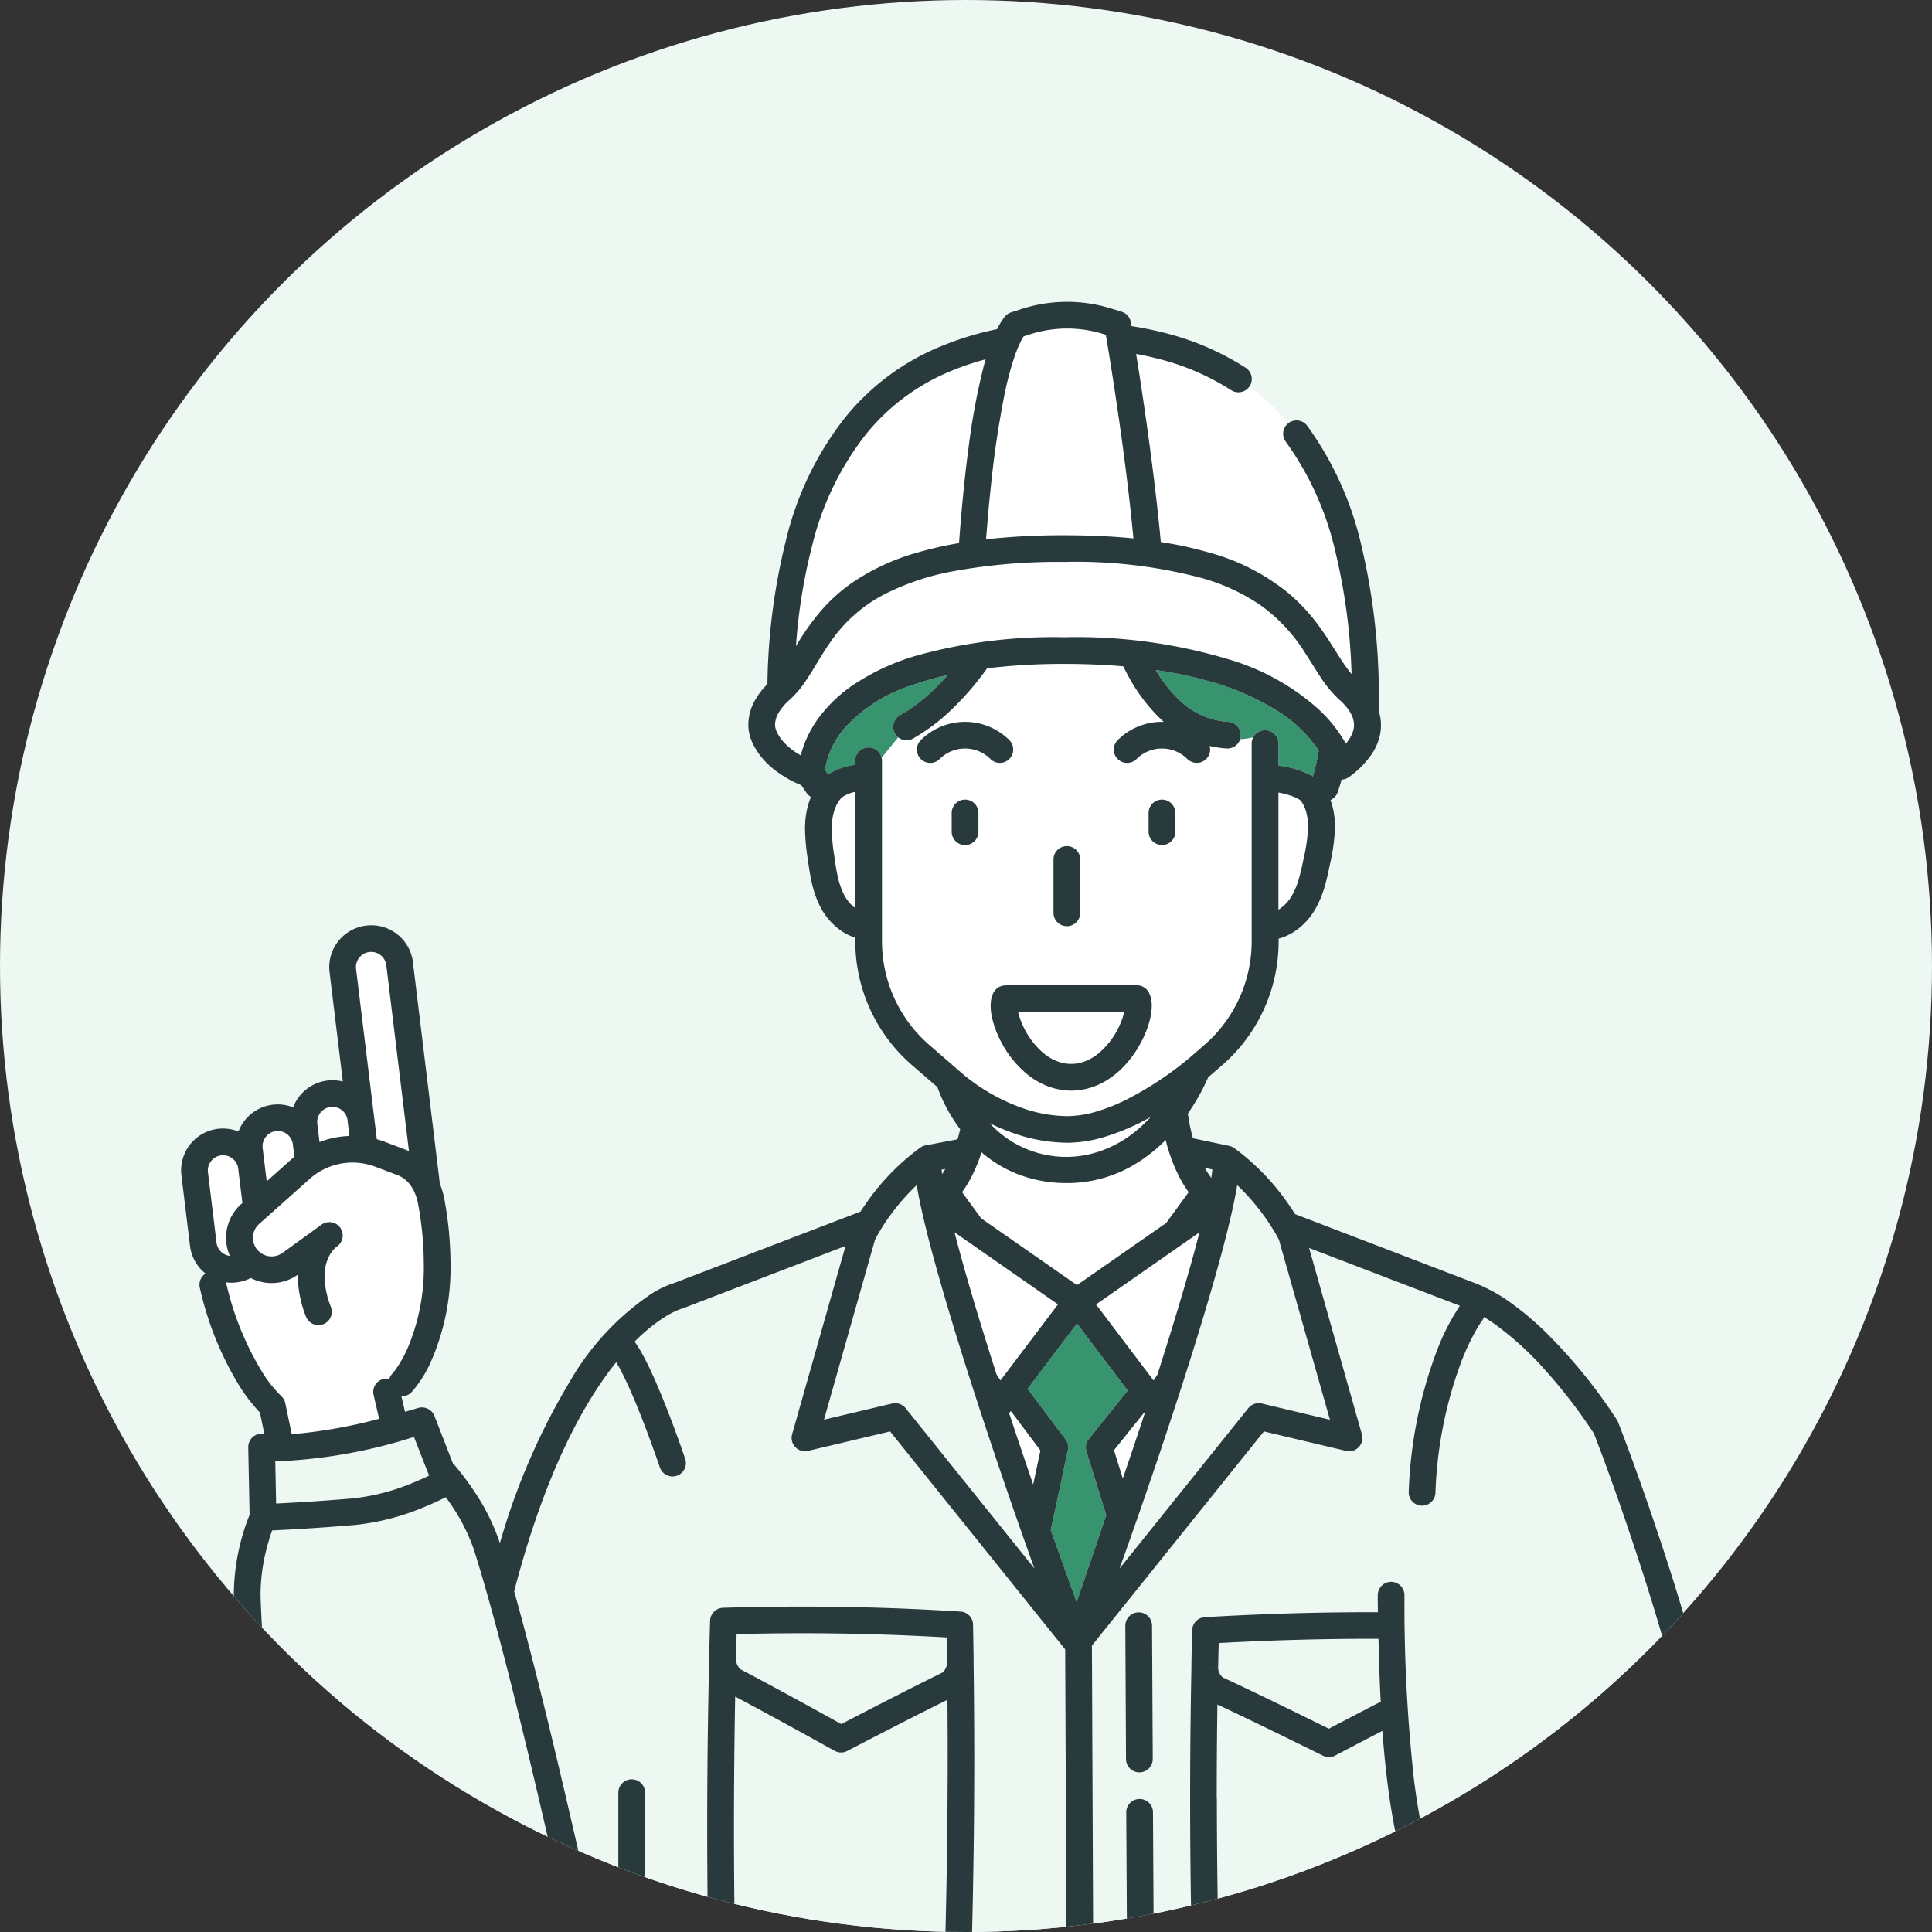 <svg xmlns="http://www.w3.org/2000/svg" xmlns:xlink="http://www.w3.org/1999/xlink" width="160" height="160" viewBox="0 0 160 160">
  <rect x="0" y="0" width="160" height="160" fill="#333333" stroke="none"/>
  <defs>
    <clipPath id="clip-path">
      <circle id="Mask" cx="80" cy="80" r="80" transform="translate(380 1259)" fill="#f7f5f3"/>
    </clipPath>
  </defs>
  <g id="icon_qa_a" transform="translate(-380 -1259)">
    <circle id="Background" cx="80" cy="80" r="80" transform="translate(380 1259)" fill="#edf8f3"/>
    <g id="Illust" clip-path="url(#clip-path)">
      <g id="Illust-2" data-name="Illust" transform="translate(395 1284)">
        <path id="Skin" d="M71.253,84.588c-.023-.079-.042-.156-.057-.228l8.78-.011,0,.015a5.96,5.96,0,0,1-.516,1.378,6.407,6.407,0,0,1-1.607,2.041,4.1,4.1,0,0,1-1.064.634,3.147,3.147,0,0,1-2.117.1,4.013,4.013,0,0,1-1.434-.8,6.551,6.551,0,0,1-1.572-2.069,6.179,6.179,0,0,1-.409-1.054m-4.482,5.035L63.852,87.1a11.369,11.369,0,0,1-3.936-8.6V63.556a1.1,1.1,0,0,0-.033-.262l1.371-1.69a1.109,1.109,0,0,0,1.237.1,15.967,15.967,0,0,0,3.1-2.317,24.2,24.2,0,0,0,3.031-3.5,51.931,51.931,0,0,1,6.411-.365c1.757,0,3.371.071,4.858.2.106.207.212.414.324.619a14.525,14.525,0,0,0,3.03,3.982c-.048,0-.1,0-.145,0a5.17,5.17,0,0,0-3.665,1.514A1.105,1.105,0,0,0,81.007,63.4a2.978,2.978,0,0,1,4.2,0,1.109,1.109,0,0,0,1.565,0,1.1,1.1,0,0,0,.28-1.078,8.866,8.866,0,0,0,1.4.208,1.107,1.107,0,0,0,1.128-.764,6.936,6.936,0,0,0,.992-.144l.087,0a1.1,1.1,0,0,0-.122.5V78.5A11.371,11.371,0,0,1,86.6,87.1l-1.322,1.145a27.813,27.813,0,0,1-5.144,3.38,15.235,15.235,0,0,1-2.55,1,8.51,8.51,0,0,1-2.3.353h-.047a11.44,11.44,0,0,1-3.515-.607,15.9,15.9,0,0,1-4-2.031c-.388-.269-.708-.516-.953-.715M82,69.425a1.107,1.107,0,0,0,2.214,0V67.873a1.107,1.107,0,0,0-2.214,0ZM70.137,82.154a1.11,1.11,0,0,0-.97.573,1.98,1.98,0,0,0-.2.573,2.787,2.787,0,0,0-.049.543,4.673,4.673,0,0,0,.122,1.009,8.157,8.157,0,0,0,.708,1.9,8.606,8.606,0,0,0,2.192,2.75,6.3,6.3,0,0,0,1.646.969,5.514,5.514,0,0,0,2,.387H75.6a5.638,5.638,0,0,0,2.91-.845,7.221,7.221,0,0,0,1.619-1.364,9.139,9.139,0,0,0,1.561-2.463,7.8,7.8,0,0,0,.413-1.216,4.874,4.874,0,0,0,.152-1.138,2.824,2.824,0,0,0-.05-.547A1.983,1.983,0,0,0,82,82.711a1.11,1.11,0,0,0-.971-.57Zm3.982-6.008a1.107,1.107,0,0,0,2.214,0V71.725a1.107,1.107,0,0,0-2.214,0ZM64.7,63.4a2.978,2.978,0,0,1,4.2,0,1.106,1.106,0,0,0,1.568-1.559,5.2,5.2,0,0,0-7.331,0A1.105,1.105,0,1,0,64.7,63.4m2.1,7.13a1.105,1.105,0,0,0,1.107-1.1V67.873a1.107,1.107,0,0,0-2.214,0v1.552a1.105,1.105,0,0,0,1.107,1.1M56.753,66.487a1.106,1.106,0,0,0-.251.2,2.852,2.852,0,0,0-.5.908,4.479,4.479,0,0,0-.227,1.144c-.011.153-.016.309-.016.467a16.086,16.086,0,0,0,.207,2.2c.088.627.176,1.233.306,1.79a6.028,6.028,0,0,0,.54,1.507,3.385,3.385,0,0,0,.656.854,2.73,2.73,0,0,0,.24.2v-9.63c-.064.014-.129.029-.193.047a2.959,2.959,0,0,0-.756.316m38.293,1.3a2.856,2.856,0,0,0-.445-.934l-.021-.019a1.036,1.036,0,0,0-.115-.083,2.908,2.908,0,0,0-.458-.225,6.525,6.525,0,0,0-1.257-.347v9.706c.034-.02.068-.04.1-.063a3.307,3.307,0,0,0,.951-.993,6.023,6.023,0,0,0,.632-1.472c.164-.548.288-1.146.415-1.767h0A13.229,13.229,0,0,0,95.2,69c0-.019,0-.038,0-.058a4.464,4.464,0,0,0-.157-1.157m-24.029,27.5a8.984,8.984,0,0,0,7.391.435,9.523,9.523,0,0,0,2.518-1.49,11.761,11.761,0,0,0,1.25-1.185,18.853,18.853,0,0,1-3.986,1.705,10.731,10.731,0,0,1-2.908.437h-.063a13.67,13.67,0,0,1-4.2-.72,16.683,16.683,0,0,1-2.185-.9c.019.021.036.042.056.062a8.67,8.67,0,0,0,2.125,1.661m27.808-37.92-.281.314ZM8.8,97.057l.161,1.324,2.079-1.854h0c.07-.063.143-.12.215-.18l-.125-1.029A1.26,1.26,0,0,0,9.88,94.213a1.378,1.378,0,0,0-.155.009,1.257,1.257,0,0,0-1.1,1.4Zm-3.2,6a3.734,3.734,0,0,1,1.252-2.793h0l.1-.085L6.6,97.323a1.26,1.26,0,0,0-1.249-1.106,1.278,1.278,0,0,0-.155.009,1.259,1.259,0,0,0-1.11,1.245,1.39,1.39,0,0,0,.009.156l.711,5.829a1.248,1.248,0,0,0,.189.527,1.255,1.255,0,0,0,.918.569,3.744,3.744,0,0,1-.314-1.5m7.727-8,.009.07a7.518,7.518,0,0,1,2.48-.5l-.159-1.307a1.247,1.247,0,0,0-.474-.839l0,0a1.244,1.244,0,0,0-.771-.266,1.407,1.407,0,0,0-.157.009,1.26,1.26,0,0,0-1.109,1.246,1.364,1.364,0,0,0,.009.154Zm4.527-2,.224,1.841c.223.062.445.132.664.216h0l1.832.694h0c.056.022.11.045.166.069L18.867,80.484a1.26,1.26,0,0,0-1.25-1.106,1.3,1.3,0,0,0-.157.009,1.252,1.252,0,0,0-1.1,1.4Zm-7.71,23.091h0a1.109,1.109,0,0,1,.355.606l.535,2.575a41.64,41.64,0,0,0,7.243-1.279l-.464-1.966a1.1,1.1,0,0,1,1.3-1.333,1.09,1.09,0,0,1,.247-.425h0l.011-.012c.012-.013.034-.039.065-.076.061-.075.157-.2.275-.366a10.059,10.059,0,0,0,.9-1.616,17.073,17.073,0,0,0,1.36-7.067,27.3,27.3,0,0,0-.471-4.916,4.2,4.2,0,0,0-.315-1.017l0,0a2.956,2.956,0,0,0-.582-.853,2.288,2.288,0,0,0-.812-.527l-1.831-.694h0a5.327,5.327,0,0,0-4.9.58h0a5.417,5.417,0,0,0-.54.423h0l-3.659,3.264h0l-.527.469h0a1.526,1.526,0,0,0-.387.53,1.55,1.55,0,0,0,.006,1.249,1.521,1.521,0,0,0,.4.534l.01.008a1.552,1.552,0,0,0,1.912.076h0l3.087-2.232.047-.036.1-.07a1.1,1.1,0,1,1,1.294,1.791l-.069.05h0a2.4,2.4,0,0,0-.557.685,3.544,3.544,0,0,0-.42,1.767,7.183,7.183,0,0,0,.538,2.555,1.107,1.107,0,0,1-2.068.788,9.353,9.353,0,0,1-.684-3.343c0-.051,0-.1,0-.149a3.757,3.757,0,0,1-3.895.276,3.471,3.471,0,0,1-1.165.358,3.587,3.587,0,0,1-.421.025,3.5,3.5,0,0,1-.466-.032,24.643,24.643,0,0,0,2.869,7.221,10.6,10.6,0,0,0,1.685,2.182m73.5-20.352c-.085-.275-.16-.554-.231-.834a12.886,12.886,0,0,1-2.734,2.119,10.842,10.842,0,0,1-5.449,1.447,11.07,11.07,0,0,1-4.146-.768,10.442,10.442,0,0,1-2.919-1.778,13.506,13.506,0,0,1-.853,2.063,9.9,9.9,0,0,1-.762,1.236l1.585,2.171,7.933,5.526,7.386-5.145,1.863-2.553a9.971,9.971,0,0,1-.762-1.236,13.689,13.689,0,0,1-.913-2.25" transform="translate(-1.874 -25.544)" fill="#fff"/>
        <path id="Hair" d="M133.828,62.051a6.937,6.937,0,0,1-.992.144,1.067,1.067,0,0,0,.052-.262,1.1,1.1,0,0,0-1.029-1.177,6.3,6.3,0,0,1-2.24-.561,6.733,6.733,0,0,1-1.6-1.045,11.226,11.226,0,0,1-2.171-2.687,34,34,0,0,1,4.489.948,21.129,21.129,0,0,1,5.319,2.274,11.588,11.588,0,0,1,3.691,3.435,15.735,15.735,0,0,1-.494,2.164,4.9,4.9,0,0,0-.622-.32,8.31,8.31,0,0,0-1.538-.474c-.233-.049-.463-.087-.687-.116V62.549a1.107,1.107,0,0,0-2.092-.5Zm-29.586-.335a1.1,1.1,0,0,1,.424-1.5,13.734,13.734,0,0,0,2.63-1.962c.477-.446.92-.91,1.324-1.369a24.681,24.681,0,0,0-2.9.823,12.784,12.784,0,0,0-5.613,3.538,7.235,7.235,0,0,0-1.324,2.216,5.5,5.5,0,0,0-.314,1.3c.086.12.17.24.252.36.04-.027.08-.055.121-.08a4.8,4.8,0,0,1,.878-.422,5.739,5.739,0,0,1,1.241-.3v-.33a1.107,1.107,0,0,1,2.182-.262l1.37-1.69a1.1,1.1,0,0,1-.27-.318" transform="translate(-45.131 -25.973)" fill="#38946e"/>
        <path id="Shirt" d="M122.909,157.494l2.454,3.269-.6,2.814c-.653-1.9-1.328-3.893-1.994-5.912a1.1,1.1,0,0,0,.1-.113Zm11.1.171c-.016-.016-.031-.033-.046-.051l-2.507,3.122.729,2.347c.6-1.749,1.216-3.575,1.824-5.418m-12.277-3.184.317.486,4.765-6.3-8.569-5.968c.524,2.044,1.2,4.409,1.963,6.919.479,1.58.993,3.217,1.523,4.868m13,.486.318-.487c.343-1.068.679-2.131,1-3.176.973-3.135,1.842-6.113,2.482-8.61l-8.569,5.968Z" transform="translate(-54.195 -65.639)" fill="#fff"/>
        <path id="Tie" d="M134.48,166.247l3.225-4.014-4.2-5.552-4.089,5.411,3.14,4.184a1.1,1.1,0,0,1,.2.892l-1.418,6.62,2.143,5.978,2.449-7.214-1.642-5.288a1.1,1.1,0,0,1,.193-1.016" transform="translate(-59.317 -72.073)" fill="#38946e"/>
        <path id="Cloth" d="M68.588,133.327c-.017-.129-.033-.253-.045-.369l.31-.059q-.129.224-.264.428m22.325.108c.025-.176.046-.34.062-.494l-.631-.132a7.224,7.224,0,0,0,.538.831c.01-.069.022-.139.031-.2M13.26,182c.554,4.811,1.264,9.761,2.034,14.091H41.773c0-5.843,0-10.278,0-11.31v-.228a1.107,1.107,0,0,1,2.214,0s0,4.846,0,11.538H49.2q-.063-4.327-.064-8.652,0-6.989.166-13.974c0-.025,0-.05,0-.075l0-.134c0-.038,0-.076,0-.114v-.006q.034-1.412.075-2.824a1.107,1.107,0,0,1,1.071-1.071q3.279-.1,6.557-.1,6.557,0,13.111.412a1.1,1.1,0,0,1,1.037,1.081q.026,1.413.046,2.825v.006c0,.035,0,.071,0,.106s0,.095,0,.142v.063q.053,3.952.054,7.9,0,7.208-.18,14.414h7.8l-.1-23.4-14.5-18.05-6.792,1.609a1.1,1.1,0,0,1-1.321-1.374l4.42-15.6-13.479,5.17a1.141,1.141,0,0,1-.118.037h0l-.043.014c-.047.016-.128.044-.24.09a7.35,7.35,0,0,0-1.025.535,14.054,14.054,0,0,0-2.563,2.081c.124.17.244.351.363.547.253.415.505.89.758,1.407.5,1.033,1.009,2.232,1.463,3.381.908,2.294,1.611,4.381,1.615,4.391a1.107,1.107,0,0,1-2.1.7l-.011-.034c-.008-.023-.019-.057-.035-.1-.031-.089-.076-.221-.134-.388-.116-.334-.284-.808-.487-1.368-.408-1.119-.963-2.582-1.541-3.939-.385-.9-.783-1.761-1.142-2.423q-.14-.258-.269-.469c-2.667,3.317-5.875,9.077-8.451,18.966.627,2.229,1.266,4.653,1.9,7.18,1.045,4.146,2.088,8.563,3.067,12.817.091.4.244,1.043.433,1.876s.412,1.857.647,3.016a1.107,1.107,0,0,1-2.17.437c-.231-1.139-.452-2.147-.638-2.968s-.336-1.459-.431-1.867c-.978-4.245-2.017-8.65-3.057-12.773s-2.081-7.966-3.058-11.077a15.609,15.609,0,0,0-1.968-3.884c-.132-.2-.261-.379-.383-.547-.434.219-1.1.537-1.925.87a19.916,19.916,0,0,1-5.54,1.428c-2.85.25-5.643.4-6.915.459-.03.083-.062.17-.093.262-.132.385-.274.851-.4,1.374a15.336,15.336,0,0,0-.468,3.64q0,.228.008.458c.142,3.794.544,8.54,1.107,13.427m55.605,14.091q.177-7.206.183-14.414,0-2.407-.022-4.813c-2.742,1.36-5.51,2.787-8.293,4.235a1.108,1.108,0,0,1-1.051-.014c-2.763-1.533-5.511-3.044-8.234-4.488q-.1,5.42-.1,10.842,0,4.325.066,8.652Zm-17.351-22.62a1.14,1.14,0,0,0,.112.5,1.329,1.329,0,0,0,.255.359c2.771,1.461,5.561,2.993,8.357,4.542,2.809-1.46,5.612-2.9,8.394-4.275a1.263,1.263,0,0,0,.251-.343,1.115,1.115,0,0,0,.112-.493v-.017q-.014-1.024-.033-2.048-5.974-.347-11.951-.348-2.721,0-5.443.073-.028,1.013-.054,2.024l-1.107-.026,1.107.026Zm56.83,22.62-.1-.337c-.288-.99-.536-1.839-.7-2.392a55.1,55.1,0,0,1-2.072-9.662c-.164-1.3-.3-2.708-.416-4.267q-1.951,1.012-3.911,2.042a1.111,1.111,0,0,1-1.008.012c-2.934-1.45-5.853-2.879-8.744-4.24q-.054,3.9-.056,7.8,0,5.521.114,11.041Zm-16.9-21.881a.993.993,0,0,0,.11.457,1.228,1.228,0,0,0,.26.336c2.917,1.366,5.855,2.8,8.8,4.256q2.15-1.128,4.293-2.237c-.083-1.582-.144-3.309-.184-5.211l-.556,0q-6.338,0-12.677.354c-.016.675-.032,1.35-.045,2.024l-1.107-.022,1.107.022ZM81.094,196.092l-.1-23.717,14.247-17.737,6.792,1.609a1.106,1.106,0,0,0,1.322-1.374l-4.372-15.43,12.483,4.788a18.576,18.576,0,0,0-1.942,3.828,36.637,36.637,0,0,0-2.293,11.568,1.107,1.107,0,0,0,2.212.106,34.418,34.418,0,0,1,2.145-10.873,20.045,20.045,0,0,1,1.218-2.6c.16-.281.289-.486.375-.616.043-.065.075-.112.1-.14l.02-.028,0,0a1.1,1.1,0,0,0,.158-.311q.444.266.913.6a25.867,25.867,0,0,1,4.081,3.711,44.259,44.259,0,0,1,4.105,5.323c.257.656,1.669,4.3,3.4,9.551a194.035,194.035,0,0,1,5.534,20.107,1.107,1.107,0,0,0,1.308.853q.331,1.629.619,3.262a1.1,1.1,0,0,0-.906,1.268c.351,2.117.635,4.217.831,6.262H110.65c-.406-1.392-.762-2.618-.989-3.367a52.812,52.812,0,0,1-1.994-9.3,130.98,130.98,0,0,1-.782-15.236,1.107,1.107,0,0,0-2.214.015q0,.714.013,1.4l-.52,0q-6.914,0-13.828.416a1.106,1.106,0,0,0-1.04,1.074q-.035,1.4-.063,2.8v.007c0,.043,0,.086,0,.13s0,.078,0,.117c0,.022,0,.043,0,.065v0q-.106,5.419-.107,10.838,0,5.521.112,11.041H86.107l-.052-9.917a1.107,1.107,0,0,0-2.214.011l.053,9.906Zm2.666-25.358.058,11.038a1.107,1.107,0,0,0,2.214-.011l-.059-11.038a1.107,1.107,0,0,0-2.214.011M64.449,152.328a1.109,1.109,0,0,1,1.12.384L76.234,165.99q-.481-1.335-1.012-2.839c-1.651-4.685-3.591-10.427-5.241-15.742-1.1-3.544-2.07-6.9-2.742-9.632-.329-1.34-.586-2.529-.752-3.538a18.131,18.131,0,0,0-2.22,2.54,16,16,0,0,0-1.236,1.978l-4.223,14.907ZM83.282,165.99l10.665-13.278a1.11,1.11,0,0,1,1.12-.384l5.64,1.336-4.223-14.907-.027-.053c-.049-.093-.125-.234-.228-.413-.205-.357-.519-.868-.941-1.456a18.139,18.139,0,0,0-2.26-2.6c-.014.086-.028.172-.044.26-.159.909-.387,1.959-.67,3.122-.566,2.326-1.354,5.108-2.257,8.084-1.806,5.949-4.073,12.665-5.936,17.933q-.436,1.235-.84,2.352m-69.919-8.872.07,3.5c.342-.017.748-.039,1.207-.065,1.408-.08,3.293-.2,5.192-.368a17.658,17.658,0,0,0,4.839-1.25c.566-.226,1.054-.448,1.433-.63L24.849,155.1a42.679,42.679,0,0,1-11.305,2.023h-.181" transform="translate(-5.566 -61.092)" fill="#edf8f3"/>
        <path id="Helmet" d="M130.087,8.9a18.092,18.092,0,0,1,3.2,3.029,1.1,1.1,0,0,0-.194,1.527,25.1,25.1,0,0,1,4.1,9.083,49.1,49.1,0,0,1,1.345,10.152c-.181-.212-.361-.449-.545-.713-.608-.868-1.238-2-2.118-3.211a15.568,15.568,0,0,0-2.526-2.744,17.762,17.762,0,0,0-6.706-3.422,31.184,31.184,0,0,0-3.906-.845q-.039-.437-.081-.879c-.534-5.512-1.419-11.389-1.948-14.68.645.117,1.276.254,1.89.414a20.336,20.336,0,0,1,5.976,2.582,1.109,1.109,0,0,0,1.512-.294M97.179,25.149a18.39,18.39,0,0,1,5.426-2.51,30.168,30.168,0,0,1,3.434-.78c.182-2.462.441-5.281.8-7.994a55.21,55.21,0,0,1,1.238-6.639c.054-.2.109-.4.165-.588a22.132,22.132,0,0,0-2.663.886,17.624,17.624,0,0,0-7.307,5.395l-.011.014a24.131,24.131,0,0,0-4.406,9.21,45.717,45.717,0,0,0-1.321,8.247,20.7,20.7,0,0,1,2.066-2.926,13.987,13.987,0,0,1,2.573-2.317m23.31-3.677c0-.044-.008-.088-.012-.132-.248-2.615-.582-5.338-.92-7.831C119.005,9.45,118.44,6,118.2,4.608l-.2-.063a10.1,10.1,0,0,0-6.128.039l-.485.158a5.177,5.177,0,0,0-.275.5,10.5,10.5,0,0,0-.467,1.148,26.529,26.529,0,0,0-.838,3.154,81.341,81.341,0,0,0-1.175,8.062c-.139,1.354-.255,2.687-.351,3.94a58.409,58.409,0,0,1,6.5-.334c2.1,0,4,.093,5.707.262M97.134,33.714a18.76,18.76,0,0,1,5.432-2.543,42.428,42.428,0,0,1,12.217-1.511,43.76,43.76,0,0,1,13.83,1.9,19.255,19.255,0,0,1,7.225,4.074,11.77,11.77,0,0,1,2.138,2.647c.036.063.072.125.105.186.015-.018.033-.036.047-.053a2.9,2.9,0,0,0,.539-.934,1.807,1.807,0,0,0,.092-.559,1.99,1.99,0,0,0-.271-.968,4.319,4.319,0,0,0-.937-1.116,9.48,9.48,0,0,1-1.525-1.821c-.442-.655-.851-1.341-1.3-2.031a13.783,13.783,0,0,0-3.777-4.027,16.563,16.563,0,0,0-4.79-2.2,40.4,40.4,0,0,0-11.373-1.339,47.948,47.948,0,0,0-9.182.765,20.8,20.8,0,0,0-5.709,1.9,12.233,12.233,0,0,0-4.5,3.967c-.756,1.071-1.33,2.161-2.013,3.174a8.473,8.473,0,0,1-1.367,1.616,4.321,4.321,0,0,0-.937,1.116,1.984,1.984,0,0,0-.27.968,1.455,1.455,0,0,0,.144.565,3.275,3.275,0,0,0,.557.833,5.627,5.627,0,0,0,1.428,1.118c.025-.1.053-.2.085-.313a9.177,9.177,0,0,1,1.68-3.155,11.918,11.918,0,0,1,2.435-2.257" transform="translate(-41.619 -1.88)" fill="#fff"/>
        <path id="Drawing" d="M80.408,109.63l.058,11.038a1.107,1.107,0,0,1-2.214.011l-.058-11.038a1.107,1.107,0,0,1,2.214-.011M43.631,135q-.063-4.326-.064-8.652,0-6.988.166-13.974c0-.025,0-.05,0-.075,0-.045,0-.09,0-.134s0-.077,0-.114v-.006q.034-1.412.074-2.823a1.107,1.107,0,0,1,1.072-1.071q3.278-.1,6.557-.1,6.556,0,13.111.412a1.1,1.1,0,0,1,1.037,1.081q.026,1.413.045,2.825v.006c0,.036,0,.071,0,.106s0,.095,0,.142v.063q.052,3.952.054,7.9,0,7.207-.18,14.413H63.3q.177-7.2.183-14.413,0-2.407-.022-4.814c-2.742,1.36-5.51,2.787-8.293,4.235a1.106,1.106,0,0,1-1.05-.014c-2.763-1.533-5.511-3.043-8.234-4.488q-.1,5.421-.1,10.842,0,4.325.066,8.652Zm1.21-22.675,1.107.026v.029a1.144,1.144,0,0,0,.112.5,1.348,1.348,0,0,0,.255.359c2.771,1.461,5.561,2.992,8.357,4.542,2.809-1.46,5.611-2.9,8.394-4.274a1.279,1.279,0,0,0,.25-.343,1.112,1.112,0,0,0,.113-.493v-.017c-.009-.683-.022-1.365-.033-2.048q-5.975-.346-11.951-.348-2.722,0-5.443.073-.028,1.012-.054,2.024Zm28.511-60.62a1.105,1.105,0,0,0,1.107-1.1V46.18a1.107,1.107,0,0,0-2.214,0V50.6a1.105,1.105,0,0,0,1.107,1.1m-5.09,4.9L79.156,56.6a1.11,1.11,0,0,1,.971.57,1.985,1.985,0,0,1,.206.577,2.83,2.83,0,0,1,.05.547,4.877,4.877,0,0,1-.152,1.138,7.875,7.875,0,0,1-.413,1.216,9.153,9.153,0,0,1-1.561,2.463,7.221,7.221,0,0,1-1.619,1.364,5.644,5.644,0,0,1-2.91.846h-.014a5.526,5.526,0,0,1-2-.387,6.324,6.324,0,0,1-1.647-.969,8.6,8.6,0,0,1-2.192-2.751,8.119,8.119,0,0,1-.708-1.9A4.679,4.679,0,0,1,67.04,58.3a2.826,2.826,0,0,1,.05-.543,1.98,1.98,0,0,1,.2-.573,1.109,1.109,0,0,1,.969-.573m1.06,2.206q.024.109.057.228a6.183,6.183,0,0,0,.41,1.054,6.54,6.54,0,0,0,1.572,2.068,4.01,4.01,0,0,0,1.434.805,3.152,3.152,0,0,0,2.117-.1,4.1,4.1,0,0,0,1.064-.633A6.423,6.423,0,0,0,77.583,60.2a5.99,5.99,0,0,0,.516-1.378l0-.016Zm11.91-13.832a1.105,1.105,0,0,0,1.107-1.1V42.328a1.107,1.107,0,0,0-2.214,0V43.88a1.105,1.105,0,0,0,1.107,1.1m-15.2-1.1V42.328a1.107,1.107,0,0,0-2.214,0V43.88a1.107,1.107,0,0,0,2.214,0m.991-6.027a1.105,1.105,0,0,0,1.568-1.559,5.2,5.2,0,0,0-7.331,0,1.105,1.105,0,0,0,1.565,1.561,2.977,2.977,0,0,1,4.2,0m13.463,87.229a1.107,1.107,0,0,0-2.214.011L78.327,135h2.214Zm5.28-1.124q0-3.9.056-7.8c2.891,1.361,5.81,2.789,8.744,4.239a1.11,1.11,0,0,0,1.008-.012q1.961-1.03,3.912-2.042c.114,1.558.252,2.967.415,4.267a55.046,55.046,0,0,0,2.072,9.662c.167.553.415,1.4.7,2.392l.1.337h2.306c-.406-1.392-.761-2.618-.989-3.367a52.855,52.855,0,0,1-1.994-9.3,131.236,131.236,0,0,1-.782-15.236,1.107,1.107,0,0,0-2.214.015q0,.714.013,1.4l-.52,0q-6.914,0-13.828.416A1.106,1.106,0,0,0,83.73,110q-.035,1.4-.062,2.8v.007c0,.043,0,.086,0,.13s0,.078,0,.117c0,.022,0,.043,0,.065v0q-.106,5.42-.106,10.838,0,5.522.111,11.041h2.218q-.111-5.52-.115-11.041m.107-10.861q.02-1.012.045-2.024,6.338-.353,12.677-.355l.556,0c.04,1.9.1,3.629.184,5.211q-2.142,1.106-4.293,2.237c-2.944-1.454-5.882-2.89-8.8-4.256a1.24,1.24,0,0,1-.26-.336.986.986,0,0,1-.11-.457V113.1l-1.107-.022ZM38.42,135H36.207c0-5.843,0-10.278,0-11.31v-.228a1.107,1.107,0,0,1,2.214,0s0,4.846,0,11.538M.736,78.177A3.445,3.445,0,0,0,2.021,80.47a1.1,1.1,0,0,0-.471,1.179A26.641,26.641,0,0,0,4.8,89.734,13.89,13.89,0,0,0,6.525,91.98l.37,1.778-.01,0h0a1.105,1.105,0,0,0-1.327,1.1l.112,5.6c-.1.231-.2.509-.315.833a18.191,18.191,0,0,0-.991,5.728q0,.269.01.541a220.582,220.582,0,0,0,2.351,22.823c.242,1.585.494,3.131.755,4.613H9.728c-.771-4.33-1.481-9.28-2.035-14.091-.563-4.888-.964-9.633-1.106-13.427-.006-.153-.009-.307-.009-.459a15.359,15.359,0,0,1,.468-3.639c.13-.523.271-.989.4-1.374.032-.092.063-.179.093-.262,1.273-.061,4.065-.21,6.915-.46A19.893,19.893,0,0,0,20,99.861c.824-.333,1.491-.651,1.925-.87.122.168.25.351.382.547a15.611,15.611,0,0,1,1.969,3.884c.977,3.112,2.018,6.955,3.058,11.077s2.079,8.527,3.057,12.773c.094.409.245,1.045.431,1.867s.406,1.829.637,2.968a1.107,1.107,0,0,0,2.17-.437c-.235-1.159-.459-2.182-.648-3.016s-.341-1.48-.433-1.876c-.979-4.254-2.022-8.671-3.067-12.817-.638-2.527-1.276-4.951-1.9-7.179,2.575-9.89,5.784-15.65,8.451-18.967.086.142.176.3.269.469.36.661.757,1.52,1.142,2.423.579,1.356,1.133,2.819,1.541,3.939.2.56.372,1.035.488,1.368.058.167.1.3.134.388.016.045.027.079.035.1s.011.033.011.034a1.107,1.107,0,0,0,2.1-.7c0-.01-.706-2.1-1.614-4.391-.455-1.149-.96-2.348-1.464-3.38-.252-.517-.5-.993-.757-1.408-.12-.2-.239-.376-.363-.546a14.033,14.033,0,0,1,2.563-2.081,7.3,7.3,0,0,1,1.025-.535c.113-.046.193-.075.24-.09l.044-.013h0a1.131,1.131,0,0,0,.118-.037l13.48-5.17L50.6,93.781a1.106,1.106,0,0,0,1.322,1.374l6.792-1.609,14.5,18.051.1,23.4h2.214l-.1-23.717L89.671,93.545l6.793,1.609a1.1,1.1,0,0,0,1.321-1.374l-4.371-15.43L105.9,83.138a18.507,18.507,0,0,0-1.942,3.828,36.613,36.613,0,0,0-2.293,11.568,1.107,1.107,0,0,0,2.212.105,34.425,34.425,0,0,1,2.145-10.873,19.847,19.847,0,0,1,1.218-2.6c.159-.281.289-.486.375-.617.043-.065.076-.112.1-.14l.021-.028,0,0h0a1.092,1.092,0,0,0,.158-.31q.444.265.914.6a25.862,25.862,0,0,1,4.081,3.711,44.26,44.26,0,0,1,4.106,5.323c.257.656,1.669,4.3,3.4,9.551a194.179,194.179,0,0,1,5.534,20.108,1.106,1.106,0,0,0,1.307.853h0a1.1,1.1,0,0,0,.855-1.308,197.364,197.364,0,0,0-5.773-20.872c-1.86-5.586-3.31-9.238-3.315-9.252a1.027,1.027,0,0,0-.1-.2,43.7,43.7,0,0,0-5.87-7.232,24.861,24.861,0,0,0-2.949-2.483,13.251,13.251,0,0,0-2.84-1.572h0l-14.993-5.75c-.2-.318-.438-.681-.722-1.078a19.362,19.362,0,0,0-4.293-4.376l-.015-.011,0,0-.025-.016a1.029,1.029,0,0,0-.1-.065l-.043-.019a1.029,1.029,0,0,0-.1-.044l-.043-.012c-.035-.011-.07-.023-.106-.03l-3.008-.631c-.064-.227-.124-.457-.177-.688-.1-.453-.185-.909-.244-1.359.377-.545.693-1.064.946-1.519a16.138,16.138,0,0,0,.731-1.479l1.138-.985a13.574,13.574,0,0,0,4.7-10.266v-.237c.083-.022.166-.045.247-.072a4.726,4.726,0,0,0,1.552-.885,5.607,5.607,0,0,0,1.133-1.311v0a8.216,8.216,0,0,0,.872-2.005c.2-.672.335-1.334.463-1.959h0a15.193,15.193,0,0,0,.4-3.028c0-.028,0-.055,0-.082v0a6.678,6.678,0,0,0-.239-1.729c-.038-.136-.082-.271-.132-.406a1.143,1.143,0,0,0,.616-.7c.113-.331.213-.661.3-.99a1.11,1.11,0,0,0,.616-.213,7.657,7.657,0,0,0,1.9-1.923,4.773,4.773,0,0,0,.55-1.134,3.945,3.945,0,0,0,.006-2.452c.008-.346.014-.693.017-1.043v-.016a53.755,53.755,0,0,0-1.456-12.653,27.273,27.273,0,0,0-4.48-9.876,1.109,1.109,0,0,0-1.551-.215c-.008.006-.013.013-.021.019a1.1,1.1,0,0,0-.195,1.527,25.1,25.1,0,0,1,4.1,9.083,49.1,49.1,0,0,1,1.345,10.153c-.181-.212-.362-.449-.545-.713-.608-.868-1.237-2-2.118-3.21a15.549,15.549,0,0,0-2.526-2.745,17.771,17.771,0,0,0-6.705-3.421,31.014,31.014,0,0,0-3.907-.845c-.026-.292-.054-.585-.082-.88C80.5,13.481,79.619,7.6,79.09,4.314c.644.117,1.276.253,1.89.414A20.317,20.317,0,0,1,86.956,7.31a1.108,1.108,0,0,0,1.512-.295c.007-.009.014-.017.019-.027a1.1,1.1,0,0,0-.323-1.528,22.535,22.535,0,0,0-6.623-2.868,28.324,28.324,0,0,0-2.832-.583c-.036-.21-.055-.322-.056-.324a1.11,1.11,0,0,0-.761-.865l-.85-.264A12.322,12.322,0,0,0,69.569.6l-.84.273a1.11,1.11,0,0,0-.532.374,6.305,6.305,0,0,0-.628,1.016A25.3,25.3,0,0,0,63.128,3.6a19.847,19.847,0,0,0-8.2,6.056h0l-.005.007-.005.007h0A26.318,26.318,0,0,0,50.1,19.7a51.776,51.776,0,0,0-1.545,11.956,6.111,6.111,0,0,0-1.039,1.356,4.2,4.2,0,0,0-.543,2.029,3.616,3.616,0,0,0,.334,1.459,5.941,5.941,0,0,0,1.608,2.068,9.1,9.1,0,0,0,2.447,1.46c.136.2.271.393.4.59a1.2,1.2,0,0,0,.4.382q-.068.161-.126.324a6.661,6.661,0,0,0-.345,1.711v0c-.015.211-.022.42-.022.626a18.09,18.09,0,0,0,.229,2.5h0c.089.631.183,1.3.341,1.983a8.207,8.207,0,0,0,.747,2.055v0a5.481,5.481,0,0,0,1.559,1.8,4.464,4.464,0,0,0,1.094.593c.063.023.128.043.192.063v.289a13.576,13.576,0,0,0,4.7,10.267l2.1,1.815c.082.232.213.575.4.991a13.73,13.73,0,0,0,1.487,2.5c-.063.281-.138.559-.218.835l-2.685.512-.012,0a1.133,1.133,0,0,0-.158.044l-.041.018A1.1,1.1,0,0,0,61.29,70c-.019.01-.036.022-.054.033s-.044.025-.066.041a19.359,19.359,0,0,0-4.311,4.39c-.225.314-.423.609-.594.876L40.792,81.27a7.972,7.972,0,0,0-1.843.876,21.946,21.946,0,0,0-6.792,7.324A55.542,55.542,0,0,0,26.4,102.794l-.01-.032A17.818,17.818,0,0,0,24.1,98.248a21.24,21.24,0,0,0-1.478-1.941,1.154,1.154,0,0,0-.108-.1L20.977,92.26a1.107,1.107,0,0,0-1.35-.656c-.27.081-.534.158-.794.233l-.291.084-.3-1.293a1.114,1.114,0,0,0,.3-.025,1.1,1.1,0,0,0,.547-.31,9.983,9.983,0,0,0,1.667-2.685,19.273,19.273,0,0,0,1.554-7.971,29.534,29.534,0,0,0-.508-5.314h0a6.545,6.545,0,0,0-.386-1.315c0-.08-.01-.16-.02-.239l-2.2-18.093a3.472,3.472,0,0,0-3.448-3.048,3.514,3.514,0,0,0-.424.026,3.471,3.471,0,0,0-3.057,3.437,3.43,3.43,0,0,0,.026.42l1.1,9.056a3.448,3.448,0,0,0-.857-.107,3.484,3.484,0,0,0-2.614,1.176,3.459,3.459,0,0,0-.644,1.072,3.47,3.47,0,0,0-4.527,2A3.463,3.463,0,0,0,.026,72.348Zm73.427,29.515-2.143-5.978,1.419-6.62a1.1,1.1,0,0,0-.2-.892L70.1,90.019l4.09-5.411,4.2,5.552-3.225,4.015a1.1,1.1,0,0,0-.193,1.016l1.642,5.288Zm-3-12.569-.6,2.814c-.653-1.9-1.328-3.893-1.994-5.911a1.041,1.041,0,0,0,.1-.113l.044-.058Zm8.6-3.148c.015.017.03.035.046.051-.608,1.844-1.224,3.669-1.824,5.418l-.73-2.347Zm5.643-20.126c-.017.154-.037.319-.062.494-.009.066-.021.137-.031.205a7.378,7.378,0,0,1-.538-.832Zm1.34,4.68c.283-1.163.511-2.212.67-3.122.015-.088.029-.174.043-.26a18.178,18.178,0,0,1,2.261,2.6c.421.589.736,1.1.941,1.457.1.179.178.32.227.413l.028.053,4.223,14.907L89.5,91.236a1.11,1.11,0,0,0-1.12.384L77.716,104.9q.4-1.115.839-2.352c1.863-5.268,4.13-11.984,5.937-17.933.9-2.975,1.691-5.758,2.257-8.084m-2.414.525c-.641,2.5-1.509,5.476-2.482,8.61-.324,1.045-.661,2.108-1,3.176l-.318.487-4.764-6.3Zm-.894-3.325-1.864,2.553-7.386,5.144L66.258,75.9l-1.585-2.171a9.949,9.949,0,0,0,.762-1.236,13.564,13.564,0,0,0,.853-2.063,10.428,10.428,0,0,0,2.919,1.777,11.068,11.068,0,0,0,4.146.769A10.853,10.853,0,0,0,78.8,71.529a12.92,12.92,0,0,0,2.734-2.119c.07.28.146.558.231.834a13.691,13.691,0,0,0,.913,2.25,10.012,10.012,0,0,0,.762,1.236M66.962,68.016a16.755,16.755,0,0,0,2.185.9,13.654,13.654,0,0,0,4.2.72h.064a10.733,10.733,0,0,0,2.908-.437A18.838,18.838,0,0,0,80.3,67.5a11.753,11.753,0,0,1-1.25,1.185,9.538,9.538,0,0,1-2.518,1.49,8.572,8.572,0,0,1-9.516-2.1c-.019-.02-.037-.042-.056-.062m26.012-21.97h0c-.126.622-.251,1.22-.415,1.768a6.043,6.043,0,0,1-.632,1.471,3.307,3.307,0,0,1-.951.993c-.033.022-.067.042-.1.063V40.634a6.553,6.553,0,0,1,1.258.347,2.888,2.888,0,0,1,.457.225.94.94,0,0,1,.116.083l.021.019a2.843,2.843,0,0,1,.445.933,4.493,4.493,0,0,1,.157,1.157v.058a13.265,13.265,0,0,1-.355,2.59M67.015,15.723A81.149,81.149,0,0,1,68.19,7.662a26.407,26.407,0,0,1,.837-3.154,10.611,10.611,0,0,1,.467-1.147,5.3,5.3,0,0,1,.275-.5l.485-.158a10.1,10.1,0,0,1,6.128-.039l.2.063c.235,1.395.8,4.842,1.352,8.9.339,2.493.672,5.216.92,7.831,0,.044.008.088.012.132-1.709-.17-3.6-.262-5.706-.262a58.13,58.13,0,0,0-6.5.334c.1-1.253.212-2.587.35-3.94M52.24,20.263a24.14,24.14,0,0,1,4.406-9.21l.011-.015a17.626,17.626,0,0,1,7.308-5.395,22.218,22.218,0,0,1,2.662-.886c-.056.192-.111.388-.165.588a55.342,55.342,0,0,0-1.238,6.639c-.363,2.712-.622,5.531-.8,7.993a30.176,30.176,0,0,0-3.435.78,18.41,18.41,0,0,0-5.426,2.51,14.026,14.026,0,0,0-2.573,2.317A20.675,20.675,0,0,0,50.92,28.51a45.658,45.658,0,0,1,1.32-8.247M51.4,37.245c-.032.107-.06.212-.085.312a5.6,5.6,0,0,1-1.428-1.118,3.26,3.26,0,0,1-.557-.833,1.444,1.444,0,0,1-.144-.564,1.986,1.986,0,0,1,.27-.968,4.341,4.341,0,0,1,.937-1.116,8.464,8.464,0,0,0,1.368-1.616c.683-1.013,1.256-2.1,2.012-3.174a12.224,12.224,0,0,1,4.5-3.967,20.784,20.784,0,0,1,5.709-1.9,47.936,47.936,0,0,1,9.181-.765,40.4,40.4,0,0,1,11.373,1.338,16.556,16.556,0,0,1,4.791,2.2A13.789,13.789,0,0,1,93.1,29.1c.454.691.863,1.377,1.3,2.031a9.467,9.467,0,0,0,1.525,1.821,4.326,4.326,0,0,1,.937,1.116,1.986,1.986,0,0,1,.271.968,1.8,1.8,0,0,1-.092.559,2.893,2.893,0,0,1-.539.934c-.015.018-.032.036-.048.053-.034-.06-.069-.123-.105-.186a11.771,11.771,0,0,0-2.139-2.647,19.255,19.255,0,0,0-7.225-4.075,43.773,43.773,0,0,0-13.83-1.9,42.426,42.426,0,0,0-12.217,1.512,18.746,18.746,0,0,0-5.432,2.543A11.884,11.884,0,0,0,53.08,34.09a9.177,9.177,0,0,0-1.68,3.155M55.828,50.21a2.818,2.818,0,0,1-.241-.2,3.4,3.4,0,0,1-.655-.854,6.023,6.023,0,0,1-.54-1.508c-.13-.557-.218-1.162-.305-1.79a16.087,16.087,0,0,1-.207-2.2c0-.159,0-.314.016-.467a4.494,4.494,0,0,1,.228-1.144,2.842,2.842,0,0,1,.5-.908,1.106,1.106,0,0,1,.251-.2,2.969,2.969,0,0,1,.756-.316c.064-.017.129-.032.193-.046Zm6.15,11.344a11.372,11.372,0,0,1-3.936-8.6V38.012a1.107,1.107,0,0,0-2.214,0v.329a5.8,5.8,0,0,0-1.242.3,4.867,4.867,0,0,0-.877.422c-.041.025-.081.053-.121.08q-.123-.179-.251-.36a5.472,5.472,0,0,1,.314-1.3,7.244,7.244,0,0,1,1.324-2.215,12.792,12.792,0,0,1,5.613-3.538,24.953,24.953,0,0,1,2.9-.823c-.4.459-.847.924-1.324,1.369a13.716,13.716,0,0,1-2.63,1.962,1.1,1.1,0,1,0,1.083,1.925,15.965,15.965,0,0,0,3.1-2.316,24.246,24.246,0,0,0,3.031-3.5,52.029,52.029,0,0,1,6.412-.366c1.757,0,3.371.071,4.858.2.106.207.212.414.324.619a14.513,14.513,0,0,0,3.03,3.982c-.048,0-.1,0-.145,0a5.172,5.172,0,0,0-3.666,1.514,1.105,1.105,0,0,0,1.568,1.559,2.976,2.976,0,0,1,4.2,0,1.109,1.109,0,0,0,1.565,0,1.1,1.1,0,0,0,.28-1.078,8.867,8.867,0,0,0,1.4.208,1.106,1.106,0,0,0,1.129-.764,1.12,1.12,0,0,0,.051-.261,1.1,1.1,0,0,0-1.029-1.177,6.307,6.307,0,0,1-2.239-.561,6.748,6.748,0,0,1-1.6-1.045,11.253,11.253,0,0,1-2.171-2.687,34.008,34.008,0,0,1,4.489.948,21.159,21.159,0,0,1,5.319,2.273,11.58,11.58,0,0,1,3.691,3.435,15.653,15.653,0,0,1-.494,2.164,4.925,4.925,0,0,0-.622-.319,8.35,8.35,0,0,0-1.537-.475q-.351-.073-.688-.116V36.575a1.107,1.107,0,0,0-2.092-.5,1.093,1.093,0,0,0-.122.5V52.955a11.372,11.372,0,0,1-3.936,8.6L83.4,62.7a27.752,27.752,0,0,1-5.143,3.38,15.231,15.231,0,0,1-2.55,1,8.541,8.541,0,0,1-2.3.353h-.047a11.455,11.455,0,0,1-3.515-.607,15.9,15.9,0,0,1-4-2.031c-.388-.27-.708-.517-.953-.715ZM72.617,83.023l-4.765,6.3-.317-.486c-.53-1.651-1.044-3.288-1.524-4.868-.762-2.51-1.439-4.876-1.962-6.919ZM63.286,71.808c-.086.149-.173.292-.264.428-.018-.129-.033-.253-.046-.369Zm-5.821,5.858A15.888,15.888,0,0,1,58.7,75.687a18.092,18.092,0,0,1,2.22-2.54c.166,1.008.423,2.2.752,3.538.672,2.736,1.642,6.088,2.742,9.632,1.65,5.315,3.59,11.057,5.241,15.742q.529,1.5,1.011,2.839L60,91.62a1.111,1.111,0,0,0-1.12-.384l-5.64,1.336ZM19.283,94l1.254,3.206c-.379.181-.867.4-1.433.63a17.687,17.687,0,0,1-4.839,1.25c-1.9.166-3.784.288-5.192.367-.458.026-.865.048-1.206.065l-.07-3.5h.181A42.661,42.661,0,0,0,19.283,94M14.793,54.26a1.253,1.253,0,0,1,.794-.417,1.293,1.293,0,0,1,.157-.01,1.261,1.261,0,0,1,1.25,1.106l1.874,15.386c-.055-.023-.109-.047-.165-.068h0l-1.832-.694c-.219-.083-.441-.154-.664-.216L15.981,67.5,14.487,55.243a1.373,1.373,0,0,1-.009-.154,1.252,1.252,0,0,1,.315-.828M11.585,67.092a1.25,1.25,0,0,1,.794-.417,1.283,1.283,0,0,1,.157-.009,1.243,1.243,0,0,1,.771.266l0,0a1.25,1.25,0,0,1,.474.839l.159,1.307a7.551,7.551,0,0,0-2.48.5l-.008-.07-.175-1.434a1.253,1.253,0,0,1,.306-.983m-4.528,2a1.262,1.262,0,0,1,2.2.679L9.381,70.8c-.072.059-.145.117-.215.179L7.087,72.837l-.161-1.324-.174-1.434a1.262,1.262,0,0,1-.009-.154,1.247,1.247,0,0,1,.315-.828M5.77,80.842a3.759,3.759,0,0,0,3.895-.276c0,.05,0,.1,0,.149a9.341,9.341,0,0,0,.684,3.343,1.107,1.107,0,0,0,2.068-.788,7.185,7.185,0,0,1-.538-2.555,3.542,3.542,0,0,1,.42-1.767,2.41,2.41,0,0,1,.557-.686l.069-.05a1.105,1.105,0,1,0-1.295-1.791l-.1.07-.047.036L8.4,78.758h0a1.537,1.537,0,0,1-.72.282,1.566,1.566,0,0,1-.188.011,1.541,1.541,0,0,1-1-.369l-.01-.008a1.532,1.532,0,0,1-.533-1.165,1.543,1.543,0,0,1,.128-.618,1.527,1.527,0,0,1,.386-.53h0l.527-.469h0l3.66-3.264h0a5.341,5.341,0,0,1,.54-.423h0a5.307,5.307,0,0,1,3-.927,5.387,5.387,0,0,1,.842.066h0a5.293,5.293,0,0,1,1.055.281h0l1.831.694a2.288,2.288,0,0,1,.811.527,2.949,2.949,0,0,1,.583.854l0,0a4.2,4.2,0,0,1,.315,1.017,27.293,27.293,0,0,1,.471,4.916,17.068,17.068,0,0,1-1.36,7.066,10.034,10.034,0,0,1-.9,1.616c-.119.17-.214.292-.275.366l-.065.076-.011.012h0a1.094,1.094,0,0,0-.246.424,1.105,1.105,0,0,0-1.3,1.334L16.4,92.5A41.611,41.611,0,0,1,9.16,93.776L8.625,91.2A1.109,1.109,0,0,0,8.27,90.6h0a10.545,10.545,0,0,1-1.685-2.182,24.639,24.639,0,0,1-2.869-7.222,3.426,3.426,0,0,0,.466.033A3.566,3.566,0,0,0,4.6,81.2a3.47,3.47,0,0,0,1.166-.358M2.53,71.1a1.252,1.252,0,0,1,.794-.416,1.29,1.29,0,0,1,.157-.01,1.261,1.261,0,0,1,1.248,1.106l.347,2.851-.1.085h0a3.738,3.738,0,0,0-.939,4.291,1.252,1.252,0,0,1-.917-.569,1.25,1.25,0,0,1-.189-.527l-.71-5.829A1.245,1.245,0,0,1,2.53,71.1m126.6,57.279c.37,2.232.667,4.451.869,6.622h-2.222c-.2-2.045-.48-4.145-.832-6.262a1.1,1.1,0,0,1,.906-1.268h.005a1.107,1.107,0,0,1,1.273.909" transform="translate(0 0)" fill="#293a3d"/>
      </g>
    </g>
  </g>
</svg>

